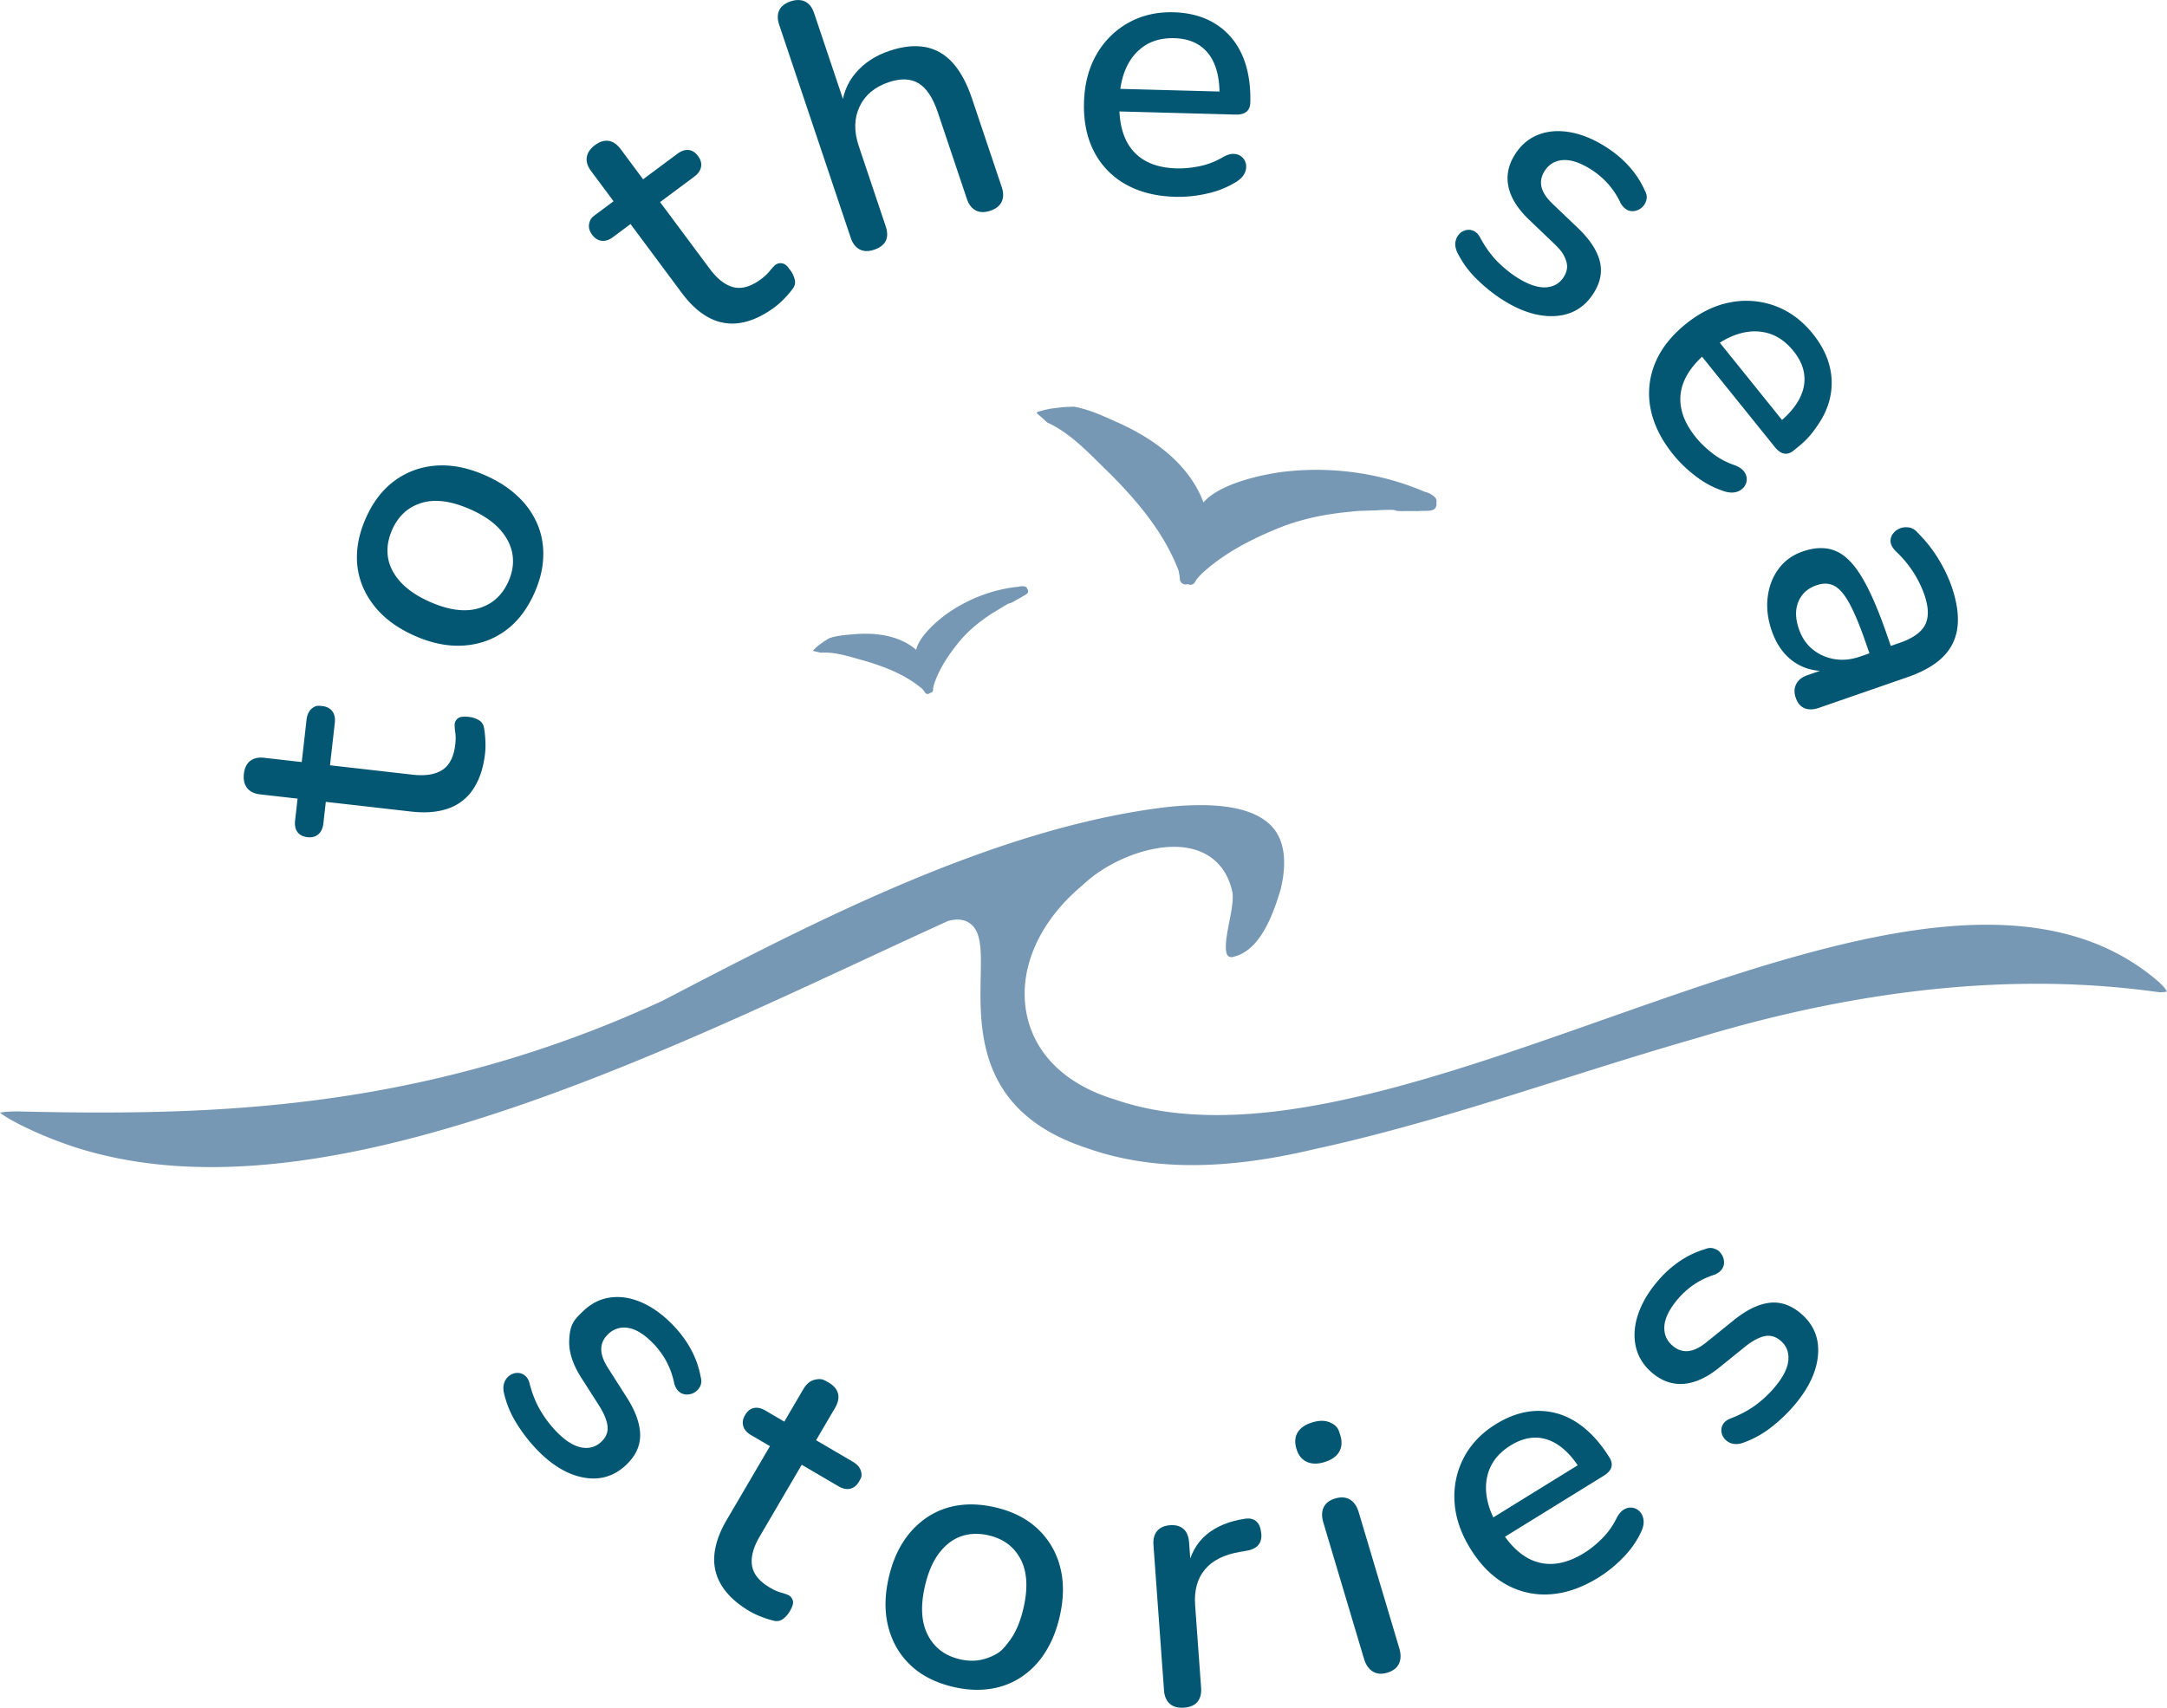 <?xml version="1.0" encoding="UTF-8"?>
<svg data-bbox="0 0.001 148.605 117.14" viewBox="0 0 148.605 117.142" xmlns="http://www.w3.org/2000/svg" data-type="color">
    <g>
        <path d="M14.49 80.057c-4.005 0-7.65-.638-10.829-1.897C2.06 77.54.556 76.776 0 76.322c.218-.042.588-.084 1.203-.086 2.065.052 3.916.077 5.645.077 10.863 0 23.941-.91 38.57-7.66l.446-.23C55.86 63.22 68.3 56.748 80.053 55.357a22 22 0 0 1 2.268-.129c2.48 0 4.174.546 5.034 1.622.73.916.895 2.286.49 4.072-.588 2.014-1.513 4.398-3.39 4.737-.19-.019-.241-.085-.262-.112-.276-.35-.051-1.5.113-2.34.143-.738.28-1.436.215-1.973-.415-2.018-1.874-3.147-4.01-3.147-2.081 0-4.67 1.09-6.291 2.65-2.987 2.487-4.424 5.795-3.816 8.823.552 2.747 2.672 4.819 5.97 5.832 2.103.736 4.429 1.097 7.092 1.097h.004c7.914-.001 17.353-3.328 26.481-6.545 9.084-3.202 18.479-6.512 26.277-6.512 4.91 0 8.784 1.29 11.841 3.945l.078.076c.279.275.403.456.458.559a2 2 0 0 1-.53.051 60 60 0 0 0-8.431-.581c-7.304 0-15.134 1.253-23.272 3.724-3.083.88-6.212 1.868-9.238 2.824-5.532 1.747-11.254 3.554-17.009 4.8-3.095.734-5.833 1.09-8.384 1.09-2.575 0-4.962-.38-7.09-1.128-7.582-2.42-7.471-8.076-7.398-11.819.033-1.655.056-2.852-.57-3.49-.263-.268-.607-.404-1.02-.404q-.271 0-.589.08l-.05.011-.047.022c-1.82.828-3.71 1.705-5.65 2.607-13.673 6.352-30.69 14.258-44.837 14.258" fill="#7698b4" data-color="1"/>
        <path d="M33.266 51.667q-.168 1.49-.808 2.45a3.35 3.35 0 0 1-1.712 1.34q-1.074.38-2.54.213l-5.863-.667-.168 1.49q-.058.498-.35.74-.291.244-.738.193-.473-.054-.69-.355-.217-.3-.16-.798l.17-1.491-2.56-.291q-.62-.07-.905-.443-.284-.371-.217-.968t.429-.882q.358-.287.98-.215l2.558.29.33-2.906q.058-.495.337-.741c.279-.246.437-.227.75-.192q.45.051.678.354.23.303.173.8l-.33 2.906 5.662.645q1.316.15 2.052-.333.734-.482.878-1.749.051-.447.002-.792a4 4 0 0 1-.048-.572q.03-.273.237-.426.206-.152.728-.093.374.042.68.216a.71.71 0 0 1 .367.532q.066.31.095.828.028.52-.017.917" fill="#035772" data-color="2"/>
        <path d="M36.649 40.674q-.752 1.691-2.004 2.596-1.252.907-2.859 1.012-1.608.105-3.365-.678-1.347-.6-2.225-1.456a5.8 5.8 0 0 1-1.324-1.916 5.2 5.2 0 0 1-.39-2.255q.053-1.194.612-2.45.743-1.667 1.995-2.573a5.4 5.4 0 0 1 2.848-1.017q1.594-.11 3.377.683 1.324.59 2.223 1.455a5.6 5.6 0 0 1 1.334 1.922q.435 1.054.38 2.25-.051 1.194-.602 2.426Zm-1.78-.794q.417-.936.275-1.847-.142-.912-.855-1.708-.712-.796-2.012-1.376-1.968-.875-3.356-.455-1.392.42-2.023 1.836-.427.96-.297 1.866t.843 1.702 2.014 1.377q1.941.864 3.356.454t2.054-1.849Z" fill="#035772" data-color="2"/>
        <path d="M53.143 21.057q-1.204.896-2.34 1.086a3.35 3.35 0 0 1-2.147-.333q-1.014-.525-1.895-1.707l-3.522-4.734-1.203.896q-.401.299-.779.252-.376-.047-.646-.408-.284-.38-.211-.746c.073-.365.204-.463.472-.663l1.203-.896-1.537-2.065q-.373-.5-.297-.964.078-.461.56-.82.48-.358.936-.291.454.067.828.568l1.535 2.066 2.348-1.746q.4-.299.772-.263.37.037.652.418.268.36.204.736-.064.375-.464.673l-2.348 1.746 3.403 4.572q.791 1.065 1.647 1.27.852.205 1.876-.556.36-.268.58-.54.217-.272.384-.426.22-.165.472-.118c.252.047.358.186.566.467q.226.3.307.644.085.343-.135.631a6 6 0 0 1-.541.636q-.36.376-.68.615" fill="#035772" data-color="2"/>
        <path d="M59.935 17.133q-.57.19-.984-.025-.416-.217-.607-.786L53.434 1.7q-.197-.593.007-1.003.203-.412.773-.603.569-.19.992.01t.622.793l2.204 6.565-.33.111q.074-1.501.962-2.551.885-1.05 2.332-1.535 1.375-.461 2.458-.259 1.084.204 1.881 1.083.795.88 1.32 2.445l2.045 6.09q.191.57-.009.993-.202.423-.769.613-.592.2-1.009-.017-.414-.216-.606-.785L64.31 7.7q-.502-1.491-1.313-1.984t-2.044-.08q-1.445.487-2.007 1.677-.563 1.193-.054 2.708l1.846 5.499q.406 1.208-.803 1.614Z" fill="#035772" data-color="2"/>
        <path d="M80.616 13.501q-2-.054-3.416-.854a5.37 5.37 0 0 1-2.166-2.234q-.75-1.434-.697-3.383.051-1.9.864-3.303a5.7 5.7 0 0 1 2.185-2.167q1.37-.764 3.095-.717 1.275.035 2.263.473.99.44 1.68 1.247.69.806 1.024 1.94.33 1.134.294 2.534-.013.425-.267.63-.257.207-.756.193l-8.396-.227.04-1.549 7.698.207-.434.339q.031-1.25-.306-2.134-.339-.885-1.039-1.366-.7-.48-1.75-.51-1.174-.031-2 .496-.826.529-1.278 1.492t-.486 2.262l-.005.15q-.06 2.2.948 3.34 1.007 1.14 2.981 1.192.75.021 1.593-.156a5.2 5.2 0 0 0 1.605-.633q.432-.237.768-.204a.87.87 0 0 1 .543.24q.208.206.25.507a1 1 0 0 1-.117.61q-.159.308-.539.547a6.3 6.3 0 0 1-1.999.81 8.8 8.8 0 0 1-2.18.228" fill="#035772" data-color="2"/>
        <path d="M103.045 20.568q-.928-.59-1.776-1.422a6.8 6.8 0 0 1-1.35-1.863q-.155-.364-.113-.663.04-.3.227-.522a.9.9 0 0 1 .458-.302.8.8 0 0 1 .542.033q.269.111.45.433.53.987 1.174 1.648.647.661 1.386 1.13 1.12.709 1.944.67.825-.04 1.252-.716.348-.55.162-1.096c-.185-.546-.403-.765-.838-1.198l-1.751-1.673q-1.136-1.104-1.37-2.23t.449-2.201q.615-.972 1.597-1.355.983-.383 2.181-.172 1.198.21 2.444 1.002.93.588 1.605 1.343.677.754 1.08 1.66.18.322.11.618a1 1 0 0 1-.75.767.8.8 0 0 1-.546-.05q-.264-.123-.465-.457a5.5 5.5 0 0 0-.897-1.367 5.6 5.6 0 0 0-1.126-.952q-1.12-.71-1.94-.652-.822.057-1.263.754-.334.527-.212 1.08.124.551.75 1.155l1.751 1.672q1.199 1.145 1.49 2.248.294 1.102-.416 2.222-.924 1.457-2.62 1.565-1.697.109-3.619-1.11" fill="#035772" data-color="2"/>
        <path d="M114.753 31.192q-1.255-1.557-1.562-3.155a5.4 5.4 0 0 1 .298-3.097q.605-1.5 2.125-2.723 1.48-1.193 3.076-1.483a5.7 5.7 0 0 1 3.065.26q1.47.55 2.552 1.892.8.995 1.106 2.031.306 1.038.138 2.087-.165 1.05-.814 2.036c-.65.986-1.012 1.281-1.739 1.867q-.33.266-.654.205-.322-.061-.635-.45l-5.27-6.543 1.208-.972 4.829 5.997-.54-.112q.976-.783 1.428-1.615.456-.831.368-1.676-.086-.846-.744-1.663-.739-.914-1.676-1.203-.938-.287-1.964-.007-1.026.281-2.038 1.096l-.117.095q-1.714 1.38-1.93 2.885-.215 1.506 1.024 3.044.471.585 1.152 1.111.681.527 1.521.812.462.175.655.454a.87.87 0 0 1 .168.569.86.86 0 0 1-.224.517 1 1 0 0 1-.54.308q-.338.078-.768-.057a6.3 6.3 0 0 1-1.91-.997 8.8 8.8 0 0 1-1.588-1.513" fill="#035772" data-color="2"/>
        <path d="M121.501 43.274q-.417-1.206-.277-2.326t.756-1.942q.615-.822 1.63-1.173 1.275-.444 2.245-.05.97.39 1.808 1.78.84 1.39 1.722 3.94l.385 1.111-1.464.508-.377-1.087q-.59-1.7-1.099-2.636-.508-.935-1.042-1.213-.533-.278-1.216-.04-.901.31-1.24 1.117-.345.807.034 1.893.302.874.945 1.393.643.518 1.485.662.846.143 1.767-.175l2.716-.942q1.345-.466 1.74-1.238.393-.772-.056-2.071a7.4 7.4 0 0 0-.735-1.506 7.8 7.8 0 0 0-1.222-1.467q-.328-.337-.356-.644a.8.8 0 0 1 .164-.56q.19-.252.482-.365.29-.114.627-.06.339.057.61.385a9.6 9.6 0 0 1 1.42 1.81q.565.941.877 1.84.548 1.582.408 2.781-.139 1.2-.984 2.048-.843.848-2.449 1.405l-6.071 2.104q-.566.196-.985.024-.417-.174-.604-.717-.181-.52.032-.937.211-.419.778-.614l1.536-.533.075.213a3.74 3.74 0 0 1-1.742-.177q-.803-.291-1.395-.932-.592-.642-.928-1.61Z" fill="#035772" data-color="2"/>
        <path d="M36.797 99.418a11 11 0 0 1-1.387-1.805 6.8 6.8 0 0 1-.867-2.13q-.063-.39.049-.67.111-.283.346-.454a.9.9 0 0 1 .515-.184.8.8 0 0 1 .519.161q.236.171.335.528.278 1.085.747 1.88a7.8 7.8 0 0 0 1.076 1.427q.92.958 1.729 1.114.81.158 1.387-.396.47-.45.42-1.027-.053-.574-.531-1.363l-1.303-2.041q-.84-1.343-.798-2.492c.042-1.149.347-1.443.96-2.031q.83-.798 1.876-.936 1.047-.137 2.159.353 1.111.492 2.135 1.555.76.793 1.239 1.687.476.894.651 1.87.098.355-.04.627a1 1 0 0 1-.912.565.8.8 0 0 1-.518-.179q-.225-.18-.343-.555a5.5 5.5 0 0 0-.543-1.54 5.6 5.6 0 0 0-.869-1.193q-.918-.957-1.727-1.096a1.55 1.55 0 0 0-1.406.431q-.451.433-.463 1-.012.565.452 1.299l1.302 2.042q.89 1.397.912 2.537.02 1.142-.934 2.06-1.245 1.195-2.918.895-1.675-.298-3.25-1.94Z" fill="#035772" data-color="2"/>
        <path d="M51.432 110.537q-1.295-.756-1.914-1.73a3.36 3.36 0 0 1-.532-2.107q.087-1.136.83-2.41L52.8 99.2l-1.294-.759q-.432-.253-.537-.618-.105-.366.124-.754.24-.41.604-.487.363-.076.794.176l1.294.758 1.302-2.222q.316-.539.772-.649c.456-.11.628-.009.972.194q.518.303.635.748.115.444-.199.983l-1.303 2.222 2.525 1.478q.43.254.542.608c.112.354.03.491-.13.764q-.226.39-.596.476-.371.087-.802-.165l-2.523-1.478-2.881 4.919q-.671 1.143-.525 2.01.143.867 1.244 1.51.388.228.723.323.337.096.542.187a.6.6 0 0 1 .293.39q.058.249-.209.703a1.8 1.8 0 0 1-.47.534.72.72 0 0 1-.637.12 6 6 0 0 1-.795-.248 5.5 5.5 0 0 1-.832-.386Z" fill="#035772" data-color="2"/>
        <path d="M65.382 115.716q-1.803-.42-2.928-1.48-1.125-1.058-1.532-2.616-.406-1.559.031-3.433.335-1.436 1.01-2.46a5.8 5.8 0 0 1 1.633-1.66 5.2 5.2 0 0 1 2.14-.81q1.182-.171 2.521.14 1.778.415 2.904 1.474a5.4 5.4 0 0 1 1.536 2.605q.408 1.545-.035 3.444-.328 1.413-1.01 2.46a5.6 5.6 0 0 1-1.636 1.672 5.2 5.2 0 0 1-2.136.798q-1.185.172-2.498-.134m.442-1.898q1 .231 1.868-.079c.868-.31 1.084-.594 1.516-1.16q.647-.85.971-2.238.489-2.094-.186-3.38-.674-1.29-2.184-1.641-1.022-.239-1.888.06-.866.3-1.514 1.149t-.971 2.238q-.484 2.07.186 3.38.67 1.312 2.202 1.67Z" fill="#035772" data-color="2"/>
        <path d="M81.189 117.136q-.624.044-.973-.268-.348-.314-.392-.911l-.724-9.974q-.045-.624.256-.972.298-.345.874-.389.599-.042.932.258.335.302.381.926l.133 1.82-.25.018q.291-1.525 1.307-2.376 1.016-.85 2.677-1.097.447-.057.728.173.279.23.342.752.087.52-.163.852-.251.33-.823.423l-.47.084q-1.609.267-2.394 1.202-.784.934-.673 2.455l.41 5.66q.045.599-.243.958-.288.36-.935.406" fill="#035772" data-color="2"/>
        <path d="M90.82 100.295q-.718.215-1.221-.027-.505-.24-.695-.888-.2-.67.09-1.136.292-.465 1.011-.68t1.218.015c.499.23.565.453.7.9q.19.647-.097 1.125-.288.477-1.006.69m4.31 14.446q-.578.172-.991-.083-.415-.255-.602-.877l-2.787-9.343q-.186-.622.026-1.051.21-.429.787-.6.576-.172.998.067.424.24.61.862l2.786 9.343q.187.623-.021 1.064-.209.44-.807.618Z" fill="#035772" data-color="2"/>
        <path d="M109.633 108.202q-1.702 1.052-3.325 1.158a5.37 5.37 0 0 1-3.035-.68q-1.414-.787-2.439-2.447-1-1.617-1.088-3.236a5.7 5.7 0 0 1 .637-3.01q.73-1.39 2.197-2.297 1.084-.67 2.152-.845a4.7 4.7 0 0 1 2.088.121q1.02.296 1.92 1.063t1.634 1.957q.224.362.122.674-.099.312-.525.574l-7.146 4.415-.815-1.318 6.55-4.047-.177.521q-.657-1.064-1.425-1.617-.769-.554-1.618-.573-.848-.019-1.742.533-1 .618-1.402 1.512-.402.895-.252 1.948t.836 2.159l.079.128q1.155 1.871 2.623 2.272 1.466.401 3.147-.637.639-.395 1.245-1.005.608-.61.996-1.408.23-.436.53-.592a.87.87 0 0 1 .587-.098q.285.06.486.287.2.23.237.574.036.345-.151.754a6.2 6.2 0 0 1-1.227 1.772 8.8 8.8 0 0 1-1.699 1.388" fill="#035772" data-color="2"/>
        <path d="M123.114 96.314a10.7 10.7 0 0 1-1.638 1.58 6.8 6.8 0 0 1-2.02 1.1q-.38.107-.674.027a1 1 0 0 1-.486-.292.93.93 0 0 1-.242-.493.8.8 0 0 1 .102-.533q.146-.253.488-.391 1.047-.399 1.784-.955.74-.555 1.298-1.23.848-1.018.914-1.84.065-.824-.549-1.335-.501-.415-1.066-.301-.567.115-1.296.679l-1.884 1.523q-1.24.984-2.386 1.072t-2.127-.727q-.884-.735-1.138-1.759-.255-1.024.11-2.185.361-1.16 1.305-2.295a7.6 7.6 0 0 1 1.538-1.42 6.3 6.3 0 0 1 1.784-.857q.343-.138.628-.031c.285.107.342.181.457.33q.172.225.207.514a.8.8 0 0 1-.12.535q-.155.244-.513.402a5.5 5.5 0 0 0-1.47.713 5.6 5.6 0 0 0-1.088.996q-.848 1.02-.896 1.84-.049.822.587 1.349.48.4 1.043.347.564-.05 1.241-.593l1.884-1.523q1.29-1.042 2.419-1.191 1.131-.148 2.151.698 1.326 1.103 1.217 2.799-.11 1.697-1.564 3.447" fill="#035772" data-color="2"/>
        <path d="M71.817 28.982c1.69.77 2.974 2.238 4.298 3.504 1.925 1.935 3.743 4.097 4.72 6.687.016.186.079.37.077.558.004.26.306.428.534.336.172.086.401.06.516-.162.114-.215.29-.387.457-.56 1.506-1.39 3.35-2.34 5.234-3.11 1.593-.646 3.279-.985 4.986-1.134l.045-.009c.33-.04.66-.052.991-.06q.342-.015.685-.022l.152-.01q.197-.013.394-.02l.06-.002q.113-.004.224-.004c.135-.002.27-.008.404.011a.7.7 0 0 1 .2.062l.373.013q.28-.007.56-.005l.157.001.076.002h.033c.084-.007.173.003.256.005l.018.001.03-.015.444-.008h.06c.255-.01.597-.012.676-.29a.38.38 0 0 0 .022-.262.36.36 0 0 0-.007-.243c-.076-.2-.468-.448-.771-.504a18.3 18.3 0 0 0-3.002-.994 19.3 19.3 0 0 0-6.912-.36c-1.528.224-4.185.821-5.282 2.078a1 1 0 0 0-.047-.138c-1.04-2.605-3.466-4.31-5.956-5.404-.928-.42-1.884-.858-2.893-1.03l-.218.01h-.006l-.478.022-.71.084c-.183.022-.363.065-.544.101q-.263.069-.523.143a.3.3 0 0 0-.054.09q.165.139.329.281.198.177.392.357" fill="#7698b4" data-color="1"/>
        <path d="M56.005 44.706q.14.032.28.067c1.007-.077 2.005.286 2.968.542 1.425.417 2.859.97 4.004 1.947.056.085.135.156.183.246.07.123.258.124.343.02.105-.004.207-.076.203-.212-.002-.133.036-.26.071-.388.353-1.057.982-1.994 1.678-2.855.59-.726 1.304-1.33 2.078-1.849l.02-.015c.146-.106.3-.199.456-.289q.16-.097.32-.19l.07-.045.21-.13.107-.06c.064-.037.126-.075.195-.101a.4.4 0 0 1 .111-.023q.09-.047.182-.092a10 10 0 0 1 .265-.15l.076-.04.036-.02.016-.008c.038-.025.083-.044.124-.065l.008-.004.01-.015.21-.12.029-.017c.119-.07.281-.161.246-.315a.2.2 0 0 0-.059-.13.2.2 0 0 0-.067-.114c-.088-.075-.34-.09-.5-.038a10 10 0 0 0-1.69.314 10.5 10.5 0 0 0-3.389 1.643c-.67.507-1.779 1.49-1.972 2.376l-.058-.054c-1.18-.968-2.783-1.144-4.257-1.012-.552.044-1.123.086-1.648.27l-.101.061-.004.002-.222.135-.316.227c-.081.058-.156.126-.233.191q-.107.102-.211.205a.2.2 0 0 0-.002.057q.115.022.23.048" fill="#7698b4" data-color="1"/>
    </g>
</svg>
